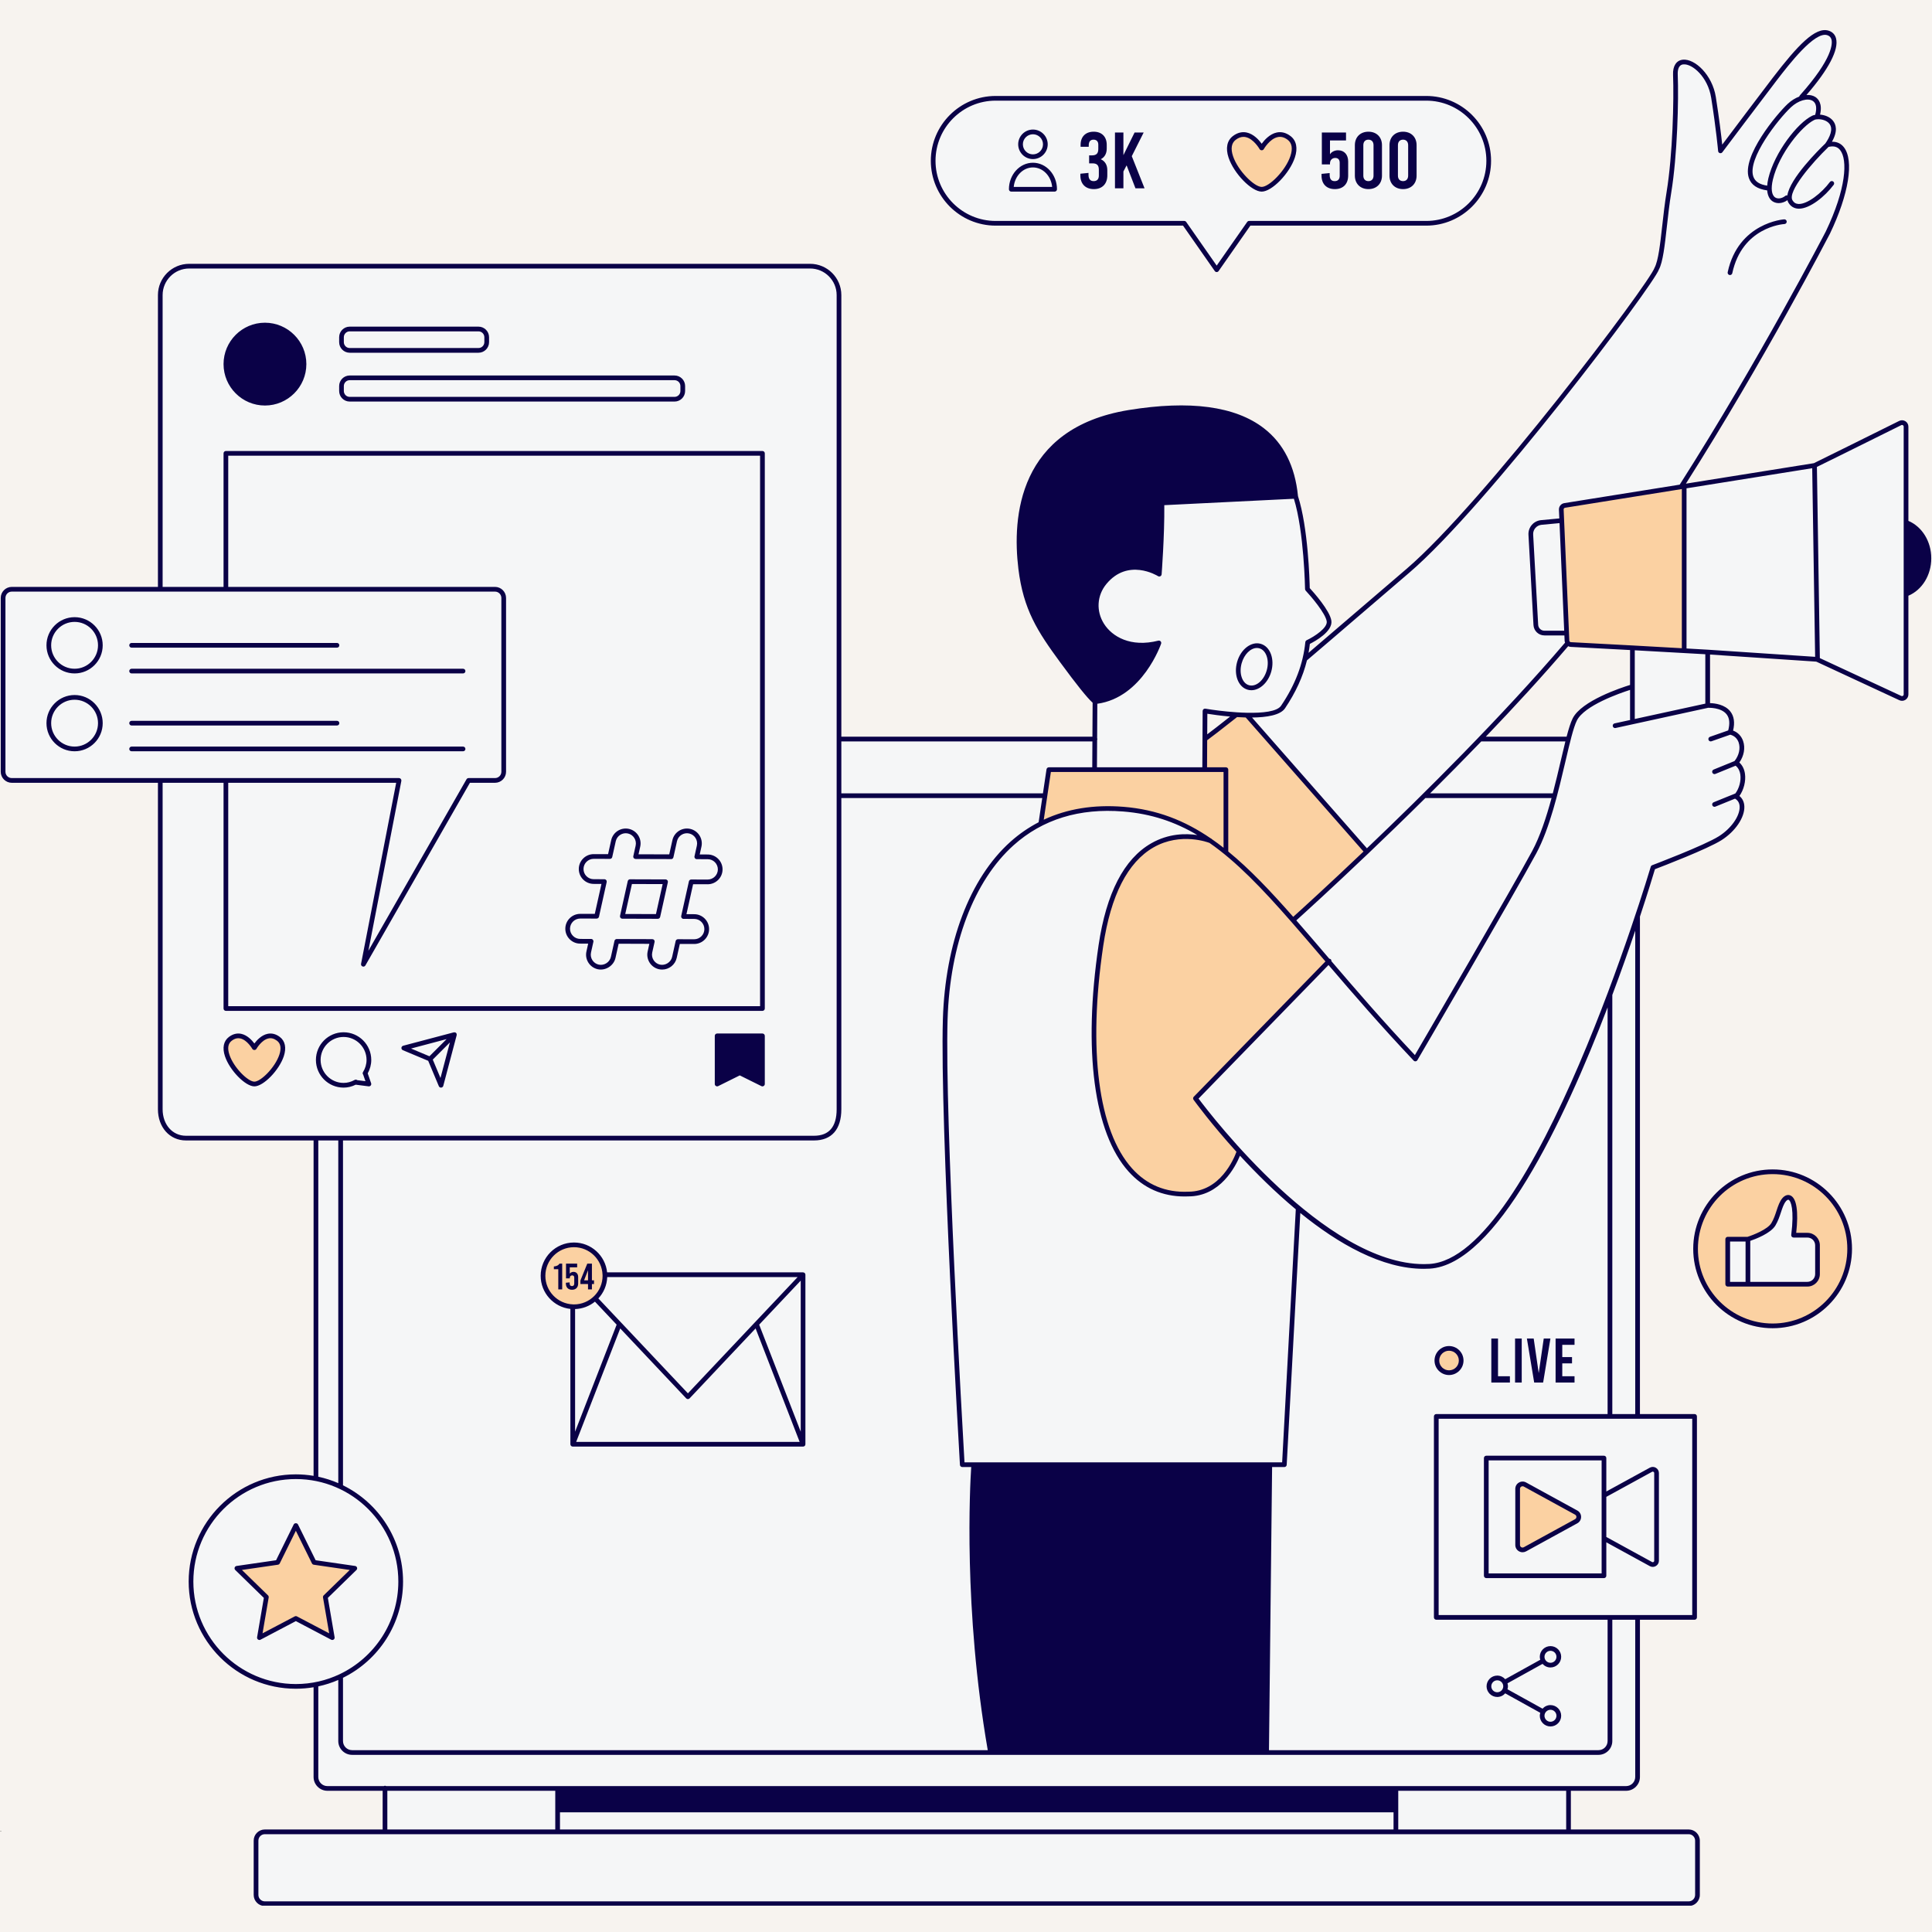 <svg xmlns="http://www.w3.org/2000/svg" xmlns:xlink="http://www.w3.org/1999/xlink" width="440" viewBox="0 0 330 330" height="440" preserveAspectRatio="xMidYMid meet"><defs><g></g><clipPath id="e4abd0aca7"><path d="M 0 5 L 330 5 L 330 325.5 L 0 325.5 Z M 0 5 " clip-rule="nonzero"></path></clipPath><clipPath id="95c7eb4658"><path d="M 0 5 L 330 5 L 330 325.5 L 0 325.5 Z M 0 5 " clip-rule="nonzero"></path></clipPath></defs><rect x="-33" width="396" fill="#ffffff" y="-33" height="396" fill-opacity="1"></rect><rect x="-33" width="396" fill="#f7f3ef" y="-33" height="396" fill-opacity="1"></rect><g clip-path="url(#e4abd0aca7)"><path fill="#f5f6f7" d="M 325.305 89.223 L 325.566 72.871 C 325.566 72.871 325.527 71.863 323.531 72.816 C 321.531 73.766 309.934 79.703 309.934 79.703 L 287.148 83.148 L 290.949 77.09 L 297.508 66.184 C 297.508 66.184 305.121 53.312 308.031 47.379 C 310.945 41.449 313.719 37.652 315.105 31.512 C 316.324 26.48 315.367 23.871 312.379 24.676 C 312.891 23.344 314.281 19.934 310.367 19.961 C 311.168 18.715 310.773 16 307.699 17.055 C 307.91 16.359 308.195 16.035 308.195 16.035 C 308.195 16.035 311.445 12.074 312.82 9.234 C 314.199 6.391 312.719 5.406 311.465 5.547 C 310.207 5.688 307.602 7.664 303.727 12.746 C 299.855 17.828 293.844 25.492 293.844 25.492 L 293.105 19.473 C 293.105 19.473 293.105 16.102 291.965 14.305 C 290.828 12.508 289.84 10.211 287.148 10.824 C 285.367 11.23 286.406 14.289 286.18 18.992 C 286.07 21.285 285.32 30.234 284.668 35.738 C 284.012 41.242 283.328 45.012 283.328 45.012 C 283.328 45.012 282.016 47.676 279.625 50.965 C 277.234 54.254 267.195 67.855 256.055 81.016 C 244.914 94.172 239.457 98.391 223.004 112.023 C 223.242 110.68 223.359 109.719 223.359 109.719 C 223.359 109.719 226.746 108.312 227.016 106.316 C 227.285 104.32 223.316 100.613 223.316 100.613 C 223.316 100.613 222.961 91.121 221.293 84.777 C 198.949 85.879 198.465 85.902 198.465 85.902 L 198.012 98.066 C 198.012 98.066 195.062 95.398 190.465 97.891 C 185.867 100.383 187.117 105.91 189.266 108.027 C 191.414 110.141 195.113 110.605 197.949 109.816 C 196.348 114.188 194.238 117.988 187.031 119.859 C 187.012 123.328 186.988 125.328 186.977 126.234 L 143.305 126.234 L 143.305 50.398 C 143.305 47.672 141.098 45.461 138.371 45.461 L 32.312 45.461 C 29.586 45.461 27.375 47.672 27.375 50.398 L 27.375 100.648 L 2.004 100.648 C 1.188 100.648 0.527 101.309 0.527 102.125 L 0.527 131.828 C 0.527 132.645 1.188 133.305 2.004 133.305 L 27.375 133.305 L 27.375 189.461 C 27.375 192.188 29.586 194.398 32.312 194.398 L 53.965 194.398 L 53.965 252.395 C 44.637 251.23 33.031 256.406 32.59 270.598 C 32.281 280.422 42.938 290.852 53.965 287.656 L 53.965 303.523 C 53.965 304.602 54.84 305.48 55.922 305.48 L 65.762 305.48 L 65.762 312.891 L 45.691 312.891 C 44.609 312.891 43.734 313.766 43.734 314.848 L 43.734 323.207 C 43.734 324.289 44.609 325.164 45.691 325.164 L 287.984 325.164 C 289.066 325.164 289.941 324.289 289.941 323.207 L 289.941 314.848 C 289.941 313.766 289.066 312.891 287.984 312.891 L 267.918 312.891 L 267.918 305.48 L 277.754 305.48 C 278.836 305.48 279.711 304.602 279.711 303.523 L 279.711 276.266 L 289.445 276.266 L 289.445 241.934 L 279.711 241.934 L 279.711 155.602 C 280.539 153.57 281.734 150.477 282.348 148.16 C 287.238 146.227 294.402 144.094 296.379 140.812 C 298.359 137.531 296.52 136.043 296.52 136.043 C 296.52 136.043 299.395 133.824 296.52 130.328 C 298.082 128.66 297.695 126.023 295.867 125.07 C 296.086 124.113 296.465 120.871 291.73 120.496 C 291.684 117.461 291.684 111.582 291.684 111.582 L 310.449 112.668 L 321.727 117.906 L 325.023 119.289 C 325.023 119.289 325.566 119.621 325.566 117.625 C 325.566 115.629 325.785 101.41 325.785 101.41 C 325.785 101.41 329.461 100.262 329.461 95 C 329.461 89.738 325.305 89.223 325.305 89.223 Z M 267.719 109.926 C 270.547 110.211 278.828 110.652 278.828 110.652 L 278.828 117.293 C 278.828 117.293 272.398 118.871 269.551 122.062 C 268.504 123.238 268.113 124.77 268.035 126.234 L 252.777 126.234 C 255.387 123.547 266.336 112.238 267.719 109.926 Z M 205.566 125.66 L 206.301 121.52 L 210.777 122.035 L 206.078 126.023 L 206.18 126.234 L 205.676 126.234 Z M 238.43 309.266 L 95.246 309.266 L 95.246 305.48 L 238.43 305.48 Z M 120.883 146.355 L 119.016 146.348 L 119.422 144.527 C 119.68 143.371 118.953 142.23 117.797 141.973 C 116.645 141.715 115.5 142.441 115.242 143.598 L 114.633 146.336 L 108.566 146.316 L 108.965 144.527 C 109.223 143.371 108.496 142.23 107.34 141.973 C 106.188 141.715 105.043 142.441 104.785 143.598 L 104.184 146.301 L 101.414 146.293 C 101.41 146.293 101.41 146.293 101.406 146.293 C 100.227 146.293 99.27 147.246 99.266 148.426 C 99.262 149.609 100.219 150.57 101.398 150.574 L 103.234 150.582 L 101.914 156.504 L 99.109 156.492 C 99.109 156.492 99.105 156.492 99.105 156.492 C 97.926 156.492 96.969 157.449 96.965 158.629 C 96.961 159.809 97.914 160.77 99.098 160.773 L 100.965 160.781 L 100.559 162.602 C 100.301 163.758 101.031 164.902 102.184 165.156 C 102.34 165.191 102.496 165.211 102.652 165.211 C 103.633 165.211 104.516 164.531 104.738 163.531 L 105.348 160.793 L 111.414 160.812 L 111.016 162.602 C 110.758 163.758 111.484 164.902 112.641 165.156 C 112.797 165.191 112.953 165.211 113.105 165.211 C 114.09 165.211 114.973 164.531 115.195 163.531 L 115.797 160.828 L 118.566 160.836 C 118.57 160.836 118.57 160.836 118.574 160.836 C 119.754 160.836 120.711 159.883 120.715 158.703 C 120.719 157.52 119.762 156.559 118.582 156.555 L 116.75 156.547 L 118.066 150.629 L 120.871 150.637 C 120.871 150.637 120.875 150.637 120.875 150.637 C 122.055 150.637 123.012 149.684 123.016 148.504 C 123.02 147.32 122.066 146.359 120.883 146.355 Z M 112.363 156.535 L 106.297 156.516 L 107.617 150.594 L 113.684 150.613 Z M 170.066 38.141 L 202.281 38.141 L 207.82 46.066 L 213.359 38.141 L 243.609 38.141 C 249.504 38.141 254.285 33.359 254.285 27.465 C 254.285 21.57 249.504 16.793 243.609 16.793 L 170.066 16.793 C 164.172 16.793 159.391 21.57 159.391 27.465 C 159.391 33.359 164.172 38.141 170.066 38.141 Z M 302.344 224.289 C 307.996 224.289 312.578 219.703 312.578 214.051 C 312.578 208.398 307.996 203.816 302.344 203.816 C 296.691 203.816 292.109 208.398 292.109 214.051 C 292.109 219.703 296.691 224.289 302.344 224.289 Z M 302.344 224.289 " fill-opacity="1" fill-rule="nonzero"></path></g><path fill="#fbd1a2" d="M 302.773 200.148 C 295.508 200.148 289.613 206.039 289.613 213.309 C 289.613 220.574 295.508 226.469 302.773 226.469 C 310.043 226.469 315.934 220.574 315.934 213.309 C 315.934 206.039 310.043 200.148 302.773 200.148 Z M 310.441 217.625 C 310.441 218.578 309.672 219.352 308.719 219.352 L 295.105 219.352 L 295.105 211.66 L 298.559 211.66 C 298.559 211.66 302.008 210.598 302.902 209.129 C 303.797 207.656 303.945 205.859 304.758 204.91 C 305.715 203.793 307.121 204.848 306.352 210.98 L 308.719 210.98 C 309.672 210.98 310.441 211.754 310.441 212.707 Z M 98.035 212.496 C 95.117 212.496 92.75 214.859 92.75 217.781 C 92.75 220.699 95.117 223.066 98.035 223.066 C 100.953 223.066 103.32 220.699 103.32 217.781 C 103.32 214.859 100.953 212.496 98.035 212.496 Z M 247.504 230.418 C 246.414 230.418 245.531 231.301 245.531 232.391 C 245.531 233.48 246.414 234.363 247.504 234.363 C 248.594 234.363 249.477 233.48 249.477 232.391 C 249.477 231.301 248.594 230.418 247.504 230.418 Z M 53.855 266.777 L 50.656 260.293 L 47.457 266.777 L 40.301 267.816 L 45.48 272.863 L 44.258 279.988 L 50.656 276.625 L 57.059 279.988 L 55.836 272.863 L 61.012 267.816 Z M 266.68 87.039 C 266.68 87.039 267.594 108.133 267.652 109.434 C 267.707 110.734 268.301 110.09 268.301 110.09 L 287.645 111.371 L 287.672 83.406 L 267.27 86.332 Z M 269.223 258.359 L 260.473 253.566 C 259.91 253.258 259.227 253.668 259.227 254.309 L 259.227 263.891 C 259.227 264.531 259.91 264.938 260.473 264.633 L 264.328 262.52 L 269.223 259.84 C 269.809 259.52 269.809 258.68 269.223 258.359 Z M 227.023 164.148 C 227.023 164.148 219.098 154.578 212.754 148.578 C 206.414 142.578 204.867 142.648 201.137 142.98 C 197.41 143.312 190.602 145.219 187.969 162.043 C 185.332 178.867 188.344 189.781 190.125 195.254 C 191.871 200.617 203.746 210.891 211.668 196.945 C 208.895 193.477 204.414 187.473 204.414 187.473 Z M 213.148 122.359 L 211.188 122.062 L 205.797 126.234 L 205.766 131.461 L 209.395 131.461 L 209.395 145.602 L 220.855 157.176 L 233.457 145.48 Z M 178.973 131.461 L 177.77 140.707 C 177.77 140.707 181.105 137.699 189.512 138.105 C 197.918 138.508 205.746 142.551 209.395 145.602 C 209.395 141.754 209.395 131.461 209.395 131.461 Z M 47.547 177.434 C 45.258 175.719 43.449 178.961 43.449 178.961 C 43.449 178.961 41.637 175.719 39.348 177.434 C 36.746 179.387 41.445 185.156 43.449 185.156 C 45.449 185.156 50.148 179.387 47.547 177.434 Z M 220.168 23.547 C 217.566 21.598 215.508 25.281 215.508 25.281 C 215.508 25.281 213.449 21.598 210.848 23.547 C 207.887 25.766 213.23 32.328 215.508 32.328 C 217.785 32.328 223.129 25.766 220.168 23.547 Z M 220.168 23.547 " fill-opacity="1" fill-rule="nonzero"></path><g clip-path="url(#95c7eb4658)"><path fill="#0a0147" d="M 329.875 95.363 C 329.875 92.484 328.312 89.965 325.969 88.969 L 325.969 72.871 C 325.969 72.492 325.773 72.145 325.453 71.945 C 325.129 71.746 324.734 71.727 324.395 71.898 C 319.594 74.281 310.531 78.781 309.82 79.117 L 287.965 82.613 C 301.344 61.555 312.461 40.117 312.574 39.898 C 312.574 39.898 312.574 39.895 312.574 39.891 C 312.578 39.891 312.578 39.891 312.578 39.887 C 315.789 33.191 316.719 27.406 314.945 25.145 C 314.441 24.5 313.738 24.188 312.91 24.211 C 313.961 22.359 313.598 21.227 313.055 20.582 C 312.516 19.941 311.656 19.641 310.879 19.578 C 311.316 17.715 310.582 16.887 310.062 16.559 C 309.645 16.293 309.121 16.191 308.559 16.223 C 312.34 11.875 314.129 8.449 313.602 6.531 C 313.426 5.887 312.988 5.441 312.336 5.238 C 310.078 4.531 307.031 7.781 302.832 13.246 C 300.707 16.016 295.879 22.426 294.168 24.707 C 294.012 23.246 293.668 20.324 293.074 16.559 C 292.473 12.789 289.504 10.004 287.449 10.195 C 286.34 10.305 285.711 11.262 285.77 12.754 C 285.938 17.086 285.707 26.441 284.672 32.762 C 284.352 34.703 284.133 36.68 283.918 38.594 C 283.578 41.645 283.254 44.523 282.617 45.719 C 281.766 48.328 253.395 85.953 240.176 97.23 C 236.816 100.098 233.797 102.691 231.031 105.066 C 228.301 107.41 225.828 109.531 223.508 111.508 C 223.602 111.004 223.68 110.492 223.734 109.98 C 224.633 109.527 227.684 107.848 227.406 106.012 C 227.145 104.281 224.371 101.168 223.715 100.453 C 223.688 99.117 223.438 90.109 221.707 84.742 C 221.211 79.648 219.246 75.742 215.871 73.141 C 210.996 69.379 203.23 68.336 192.785 70.039 C 173.883 73.125 172.871 88.359 173.949 97.168 C 174.805 104.145 177.211 107.844 181.07 113.102 C 183.898 116.957 185.668 119.16 186.629 120.031 L 186.594 125.832 L 143.707 125.832 L 143.707 50.398 C 143.707 47.457 141.312 45.062 138.371 45.062 L 32.312 45.062 C 29.367 45.062 26.977 47.457 26.977 50.398 L 26.977 100.246 L 2.012 100.246 C 0.973 100.246 0.125 101.094 0.125 102.137 L 0.125 131.82 C 0.125 132.859 0.973 133.707 2.012 133.707 L 26.977 133.707 L 26.977 189.461 C 26.977 192.555 28.988 194.797 31.758 194.797 L 53.562 194.797 L 53.562 252.086 C 52.578 251.922 51.566 251.832 50.535 251.832 C 40.438 251.832 32.227 260.047 32.227 270.141 C 32.227 280.234 40.438 288.449 50.535 288.449 C 51.566 288.449 52.578 288.359 53.562 288.195 L 53.562 303.523 C 53.562 304.82 54.621 305.879 55.922 305.879 L 65.359 305.879 L 65.359 312.488 L 45.238 312.488 C 44.188 312.488 43.332 313.344 43.332 314.395 L 43.332 323.664 C 43.332 324.715 44.188 325.566 45.238 325.566 L 288.438 325.566 C 289.488 325.566 290.344 324.715 290.344 323.664 L 290.344 314.395 C 290.344 313.344 289.488 312.488 288.438 312.488 L 268.316 312.488 L 268.316 305.879 L 277.754 305.879 C 279.055 305.879 280.113 304.82 280.113 303.523 L 280.113 276.664 L 289.449 276.664 C 289.668 276.664 289.848 276.484 289.848 276.266 L 289.848 241.934 C 289.848 241.711 289.668 241.531 289.449 241.531 L 280.113 241.531 L 280.113 156.562 C 281.512 152.332 282.41 149.359 282.676 148.465 C 284.008 147.957 291.656 145.02 294.043 143.508 C 296.395 142.016 298 139.656 297.949 137.773 C 297.926 137.016 297.637 136.395 297.105 135.957 C 297.852 134.91 298.234 133.414 298.051 132.152 C 297.934 131.348 297.602 130.699 297.09 130.246 C 297.887 129.117 298.137 127.742 297.734 126.57 C 297.445 125.719 296.832 125.086 296.023 124.793 C 296.352 123.43 296.191 122.328 295.547 121.512 C 294.598 120.316 292.891 120.121 292.086 120.098 L 292.086 111.801 L 310.176 113.008 C 310.211 113.008 310.246 113.016 310.277 113.031 L 324.422 119.602 C 324.758 119.762 325.152 119.734 325.465 119.535 C 325.781 119.332 325.969 118.988 325.969 118.617 L 325.969 101.754 C 328.312 100.758 329.875 98.238 329.875 95.363 Z M 291.281 120.184 L 279.23 122.809 L 279.23 111.074 L 291.281 111.75 Z M 203.871 187.852 C 204.18 188.277 206.949 192.055 211.195 196.738 C 210.754 197.949 208.402 203.551 202.969 203.551 C 199.094 203.719 195.871 202.367 193.359 199.57 C 187.605 193.164 185.812 179.309 188.441 161.559 C 189.723 152.938 192.609 147.277 197.031 144.742 C 201.699 142.066 206.492 143.938 206.539 143.961 C 206.551 143.965 206.566 143.961 206.578 143.965 C 211.188 147.168 215.543 151.715 220.555 157.438 C 220.555 157.441 220.555 157.441 220.559 157.441 C 220.559 157.445 220.559 157.445 220.562 157.445 C 222.223 159.344 223.953 161.367 225.789 163.516 C 225.988 163.746 226.195 163.988 226.395 164.223 L 203.906 187.332 C 203.77 187.473 203.754 187.691 203.871 187.852 Z M 245.328 241.531 C 245.105 241.531 244.926 241.711 244.926 241.934 L 244.926 276.266 C 244.926 276.484 245.105 276.664 245.328 276.664 L 274.59 276.664 L 274.59 297.383 C 274.59 298.242 273.895 298.941 273.035 298.941 L 216.75 298.941 L 217.285 250.582 L 219.379 250.582 C 219.59 250.582 219.77 250.418 219.777 250.203 L 222.102 207.188 C 228.586 212.449 236.047 216.727 243.184 216.723 C 243.52 216.723 243.859 216.715 244.195 216.695 C 255.512 216.039 267.109 191.57 274.59 172.062 L 274.59 241.531 Z M 58.586 286.578 C 64.652 283.594 68.844 277.348 68.844 270.141 C 68.844 262.934 64.652 256.688 58.586 253.703 L 58.586 194.797 L 139.039 194.797 C 142.051 194.797 143.707 192.902 143.707 189.461 L 143.707 136.316 L 178.023 136.316 L 177.406 140.445 C 175.691 141.34 174.082 142.445 172.598 143.773 C 165.656 149.992 161.445 161.051 161.051 174.121 C 160.52 191.547 163.93 249.621 163.965 250.207 C 163.977 250.418 164.152 250.582 164.363 250.582 L 165.891 250.582 C 165.68 253.781 164.539 274.766 168.715 298.941 L 60.141 298.941 C 59.281 298.941 58.586 298.242 58.586 297.383 Z M 186.965 131.863 L 208.992 131.863 L 208.992 144.805 C 208.328 144.285 207.664 143.793 206.988 143.328 C 206.949 143.281 206.902 143.238 206.84 143.215 C 206.836 143.215 206.824 143.207 206.816 143.207 C 202.352 140.148 197.609 138.27 191.902 137.809 C 186.82 137.402 182.262 138.148 178.281 140.012 L 179.496 131.863 Z M 206.195 126.438 C 207.371 125.57 208.641 124.574 209.871 123.605 C 210.363 123.215 210.84 122.84 211.301 122.484 C 211.789 122.516 212.285 122.539 212.781 122.551 L 232.898 145.449 C 226.652 151.391 222.059 155.555 220.891 156.605 C 217.012 152.195 213.449 148.43 209.797 145.445 L 209.797 131.461 C 209.797 131.238 209.617 131.062 209.395 131.062 L 206.172 131.062 Z M 206.203 125.43 L 206.223 121.914 C 206.988 122.035 208.438 122.246 210.113 122.395 C 209.867 122.59 209.629 122.773 209.375 122.973 C 208.316 123.809 207.23 124.66 206.203 125.43 Z M 219 249.781 L 164.742 249.781 C 164.449 244.719 161.348 190.797 161.852 174.145 C 162.242 161.293 166.355 150.441 173.133 144.371 C 178.074 139.949 184.367 138.008 191.84 138.609 C 196.641 138.996 200.703 140.367 204.508 142.633 C 202.551 142.34 199.605 142.344 196.645 144.039 C 191.992 146.699 188.965 152.555 187.648 161.441 C 184.984 179.43 186.848 193.523 192.766 200.105 C 195.305 202.934 198.535 204.367 202.355 204.367 C 202.562 204.367 202.773 204.363 202.984 204.352 C 208.441 204.352 211.035 199.25 211.797 197.402 C 214.504 200.34 217.754 203.582 221.332 206.559 Z M 227.305 163.859 C 227.234 163.793 227.141 163.758 227.051 163.754 C 226.836 163.5 226.613 163.242 226.402 162.996 C 224.668 160.965 223.016 159.035 221.418 157.211 C 222.59 156.156 227.305 151.887 233.695 145.797 C 233.707 145.789 233.715 145.789 233.723 145.781 C 233.734 145.773 233.738 145.758 233.75 145.746 C 236.695 142.941 239.992 139.754 243.461 136.316 L 265.016 136.316 C 264.121 139.609 263.051 142.867 261.699 145.379 C 258.27 151.738 243.836 176.508 241.676 180.215 C 236.18 174.387 231.547 169.008 227.418 164.184 C 227.43 164.066 227.395 163.949 227.305 163.859 Z M 265.23 135.512 L 244.27 135.512 C 247.113 132.684 250.059 129.703 253.016 126.637 L 267.379 126.637 C 267.137 127.609 266.883 128.695 266.605 129.879 C 266.191 131.652 265.738 133.578 265.23 135.512 Z M 267.586 125.832 L 253.785 125.832 C 258.629 120.777 263.465 115.52 267.859 110.375 C 267.988 110.441 268.129 110.484 268.277 110.492 L 278.426 111.031 L 278.426 116.996 C 276.949 117.449 270.137 119.688 268.625 122.707 C 268.281 123.398 267.941 124.48 267.586 125.832 Z M 267.176 107.73 L 263.801 107.73 C 263.23 107.73 262.762 107.285 262.73 106.719 L 261.875 91.305 C 261.824 90.453 262.457 89.723 263.305 89.641 L 266.379 89.352 Z M 278.852 110.25 C 278.848 110.25 278.848 110.25 278.848 110.25 L 268.32 109.688 C 268.172 109.68 268.059 109.562 268.051 109.418 L 267.082 87.023 C 267.074 86.875 267.18 86.75 267.332 86.727 L 287.27 83.535 L 287.27 110.723 Z M 311.777 24.512 C 310.652 25.59 305.715 30.48 305.293 33.383 C 305.172 33.352 305.043 33.379 304.938 33.461 C 304.387 33.906 303.68 34.02 303.23 33.734 C 302.602 33.336 302.453 32.219 302.824 30.664 C 303.883 26.23 307.785 21.504 309.902 20.484 C 310.059 20.406 310.305 20.363 310.586 20.363 C 311.203 20.363 311.996 20.57 312.441 21.098 C 313.23 22.035 312.488 23.5 311.777 24.512 Z M 309.633 17.238 C 310.23 17.617 310.371 18.457 310.047 19.617 C 309.863 19.648 309.688 19.695 309.551 19.762 C 307.016 20.984 303.102 26.039 302.043 30.477 C 301.93 30.945 301.879 31.344 301.852 31.711 C 300.555 31.52 299.773 31.012 299.48 30.16 C 298.43 27.098 303.723 20.367 305.91 18.32 C 307.164 17.152 308.766 16.688 309.633 17.238 Z M 231.555 105.676 C 234.32 103.301 237.34 100.707 240.695 97.84 C 253.977 86.508 282.52 48.602 283.352 46.035 C 284.035 44.77 284.352 41.949 284.715 38.684 C 284.926 36.777 285.148 34.812 285.461 32.895 C 286.508 26.516 286.742 17.086 286.57 12.723 C 286.543 11.98 286.684 11.078 287.527 10.996 C 289.066 10.848 291.723 13.168 292.281 16.688 C 293.141 22.105 293.465 25.766 293.469 25.801 C 293.484 25.969 293.598 26.109 293.758 26.152 C 293.918 26.199 294.09 26.141 294.191 26.008 C 294.258 25.918 300.879 17.113 303.469 13.738 C 305.566 11.008 309.945 5.328 312.098 6.004 C 312.484 6.125 312.723 6.367 312.828 6.746 C 313 7.375 313.125 9.93 307.414 16.312 C 307.367 16.367 307.34 16.43 307.328 16.496 C 306.652 16.75 305.973 17.164 305.363 17.734 C 303.527 19.449 297.441 26.684 298.723 30.418 C 299.125 31.594 300.18 32.297 301.848 32.52 C 301.938 33.641 302.43 34.176 302.801 34.41 C 303.512 34.859 304.5 34.766 305.309 34.188 C 305.34 34.332 305.395 34.469 305.465 34.594 C 305.836 35.234 306.41 35.598 307.129 35.641 C 307.176 35.641 307.223 35.645 307.273 35.645 C 309.152 35.645 311.707 33.57 313.207 31.566 C 313.34 31.391 313.301 31.137 313.125 31.004 C 312.945 30.875 312.695 30.91 312.562 31.086 C 311.164 32.961 308.703 34.926 307.176 34.84 C 306.727 34.812 306.395 34.602 306.16 34.195 C 305.309 32.715 309.457 27.863 312.348 25.07 C 312.383 25.07 312.422 25.074 312.461 25.066 C 313.273 24.898 313.879 25.086 314.312 25.641 C 315.613 27.297 315.359 32.238 311.855 39.543 C 311.656 39.926 300.383 61.645 286.906 82.781 L 267.215 85.934 C 266.656 86.012 266.254 86.496 266.277 87.059 L 266.344 88.551 L 263.23 88.844 C 261.949 88.965 261 90.066 261.074 91.352 L 261.93 106.762 C 261.984 107.758 262.805 108.535 263.801 108.535 L 267.211 108.535 L 267.25 109.453 C 267.254 109.562 267.289 109.668 267.324 109.77 C 256.59 122.344 243.18 135.645 233.48 144.895 L 213.855 122.559 C 216.375 122.531 218.695 122.156 219.488 120.988 C 221.312 118.277 222.555 115.574 223.238 112.793 C 225.785 110.633 228.516 108.285 231.555 105.676 Z M 222.914 100.617 C 222.918 100.719 222.957 100.812 223.023 100.887 C 223.953 101.883 226.41 104.77 226.613 106.133 C 226.777 107.219 224.602 108.688 223.188 109.355 C 223.062 109.418 222.977 109.539 222.961 109.68 C 222.586 113.418 221.23 116.969 218.82 120.539 C 218.141 121.547 215.676 121.805 212.992 121.746 C 212.984 121.746 212.977 121.746 212.969 121.746 C 212.398 121.734 211.816 121.703 211.238 121.668 C 211.234 121.668 211.234 121.668 211.23 121.668 C 209.133 121.527 207.109 121.258 205.891 121.047 C 205.777 121.027 205.656 121.059 205.566 121.133 C 205.477 121.211 205.422 121.32 205.422 121.438 L 205.367 131.062 L 187.367 131.062 L 187.395 126.398 C 187.418 126.348 187.434 126.293 187.434 126.234 C 187.434 126.176 187.418 126.121 187.398 126.074 L 187.43 120.207 C 195.168 119.129 198.297 110.039 198.328 109.945 C 198.375 109.805 198.34 109.652 198.242 109.547 C 198.141 109.438 197.992 109.395 197.848 109.43 C 193.113 110.629 189.953 108.73 188.574 106.551 C 187.203 104.387 187.359 101.719 188.973 99.758 C 192.652 95.293 197.59 98.281 197.801 98.41 C 197.922 98.484 198.07 98.488 198.195 98.426 C 198.32 98.363 198.402 98.238 198.414 98.098 C 198.418 98.031 198.922 91.492 198.871 86.285 L 221.008 85.191 C 222.746 90.797 222.914 100.52 222.914 100.617 Z M 186.59 126.637 L 186.566 131.062 L 179.152 131.062 C 178.953 131.062 178.785 131.207 178.754 131.402 L 178.141 135.512 L 143.707 135.512 L 143.707 126.637 Z M 0.93 131.82 L 0.93 102.137 C 0.93 101.535 1.414 101.051 2.012 101.051 L 84.551 101.051 C 85.148 101.051 85.637 101.535 85.637 102.137 L 85.637 131.82 C 85.637 132.418 85.148 132.902 84.551 132.902 L 80.031 132.902 C 79.891 132.902 79.758 132.98 79.684 133.105 L 62.922 162.402 L 68.555 133.383 C 68.574 133.266 68.543 133.141 68.469 133.051 C 68.391 132.957 68.277 132.902 68.16 132.902 L 2.012 132.902 C 1.414 132.902 0.93 132.418 0.93 131.82 Z M 38.984 133.707 L 67.672 133.707 L 61.672 164.629 C 61.633 164.82 61.742 165.012 61.926 165.078 C 61.973 165.098 62.02 165.105 62.066 165.105 C 62.207 165.105 62.34 165.031 62.414 164.902 L 80.266 133.707 L 84.551 133.707 C 85.594 133.707 86.438 132.859 86.438 131.82 L 86.438 102.137 C 86.438 101.094 85.594 100.246 84.551 100.246 L 38.984 100.246 L 38.984 77.836 L 129.828 77.836 L 129.828 171.863 L 38.984 171.863 Z M 27.777 189.461 L 27.777 133.707 L 38.184 133.707 L 38.184 172.266 C 38.184 172.484 38.363 172.664 38.582 172.664 L 130.23 172.664 C 130.453 172.664 130.633 172.484 130.633 172.266 L 130.633 77.434 C 130.633 77.215 130.453 77.035 130.23 77.035 L 38.582 77.035 C 38.363 77.035 38.184 77.215 38.184 77.434 L 38.184 100.246 L 27.777 100.246 L 27.777 50.398 C 27.777 47.898 29.812 45.863 32.312 45.863 L 138.371 45.863 C 140.871 45.863 142.906 47.898 142.906 50.398 L 142.906 189.461 C 142.906 192.469 141.605 193.996 139.039 193.996 L 31.758 193.996 C 29.453 193.996 27.777 192.09 27.777 189.461 Z M 54.367 194.797 L 57.781 194.797 L 57.781 253.332 C 56.691 252.859 55.551 252.492 54.367 252.238 Z M 33.027 270.141 C 33.027 260.488 40.879 252.633 50.535 252.633 C 60.188 252.633 68.039 260.488 68.039 270.141 C 68.039 277.109 63.945 283.137 58.039 285.953 C 58.031 285.957 58.023 285.961 58.016 285.965 C 55.746 287.043 53.207 287.648 50.535 287.648 C 40.879 287.645 33.027 279.793 33.027 270.141 Z M 66.16 305.879 L 94.844 305.879 L 94.844 312.488 L 66.16 312.488 Z M 95.648 312.488 L 95.648 309.555 L 238.027 309.555 L 238.027 312.488 Z M 289.539 314.395 L 289.539 323.664 C 289.539 324.27 289.047 324.766 288.438 324.766 L 45.238 324.766 C 44.629 324.766 44.137 324.27 44.137 323.664 L 44.137 314.395 C 44.137 313.785 44.629 313.293 45.238 313.293 L 288.438 313.293 C 289.047 313.293 289.539 313.785 289.539 314.395 Z M 267.516 312.488 L 238.832 312.488 L 238.832 305.879 L 267.516 305.879 Z M 279.309 303.523 C 279.309 304.379 278.613 305.078 277.754 305.078 L 65.957 305.078 C 65.898 305.043 65.832 305.02 65.758 305.02 C 65.688 305.02 65.621 305.043 65.562 305.078 L 55.922 305.078 C 55.062 305.078 54.367 304.379 54.367 303.523 L 54.367 288.043 C 55.551 287.789 56.691 287.422 57.781 286.949 L 57.781 297.383 C 57.781 298.684 58.84 299.742 60.141 299.742 L 216.34 299.742 C 216.34 299.742 216.34 299.742 216.344 299.742 L 273.035 299.742 C 274.336 299.742 275.395 298.684 275.395 297.383 L 275.395 276.664 L 279.309 276.664 Z M 289.047 275.863 L 245.73 275.863 L 245.73 242.336 L 289.047 242.336 Z M 279.309 241.531 L 275.395 241.531 L 275.395 169.945 C 276.902 165.93 278.223 162.18 279.309 158.961 Z M 294.918 122.012 C 295.422 122.652 295.504 123.582 295.191 124.762 L 292.07 125.855 C 291.863 125.93 291.754 126.156 291.824 126.367 C 291.883 126.531 292.039 126.637 292.203 126.637 C 292.25 126.637 292.293 126.629 292.336 126.613 L 295.539 125.492 C 296.227 125.668 296.738 126.133 296.977 126.828 C 297.312 127.816 297.035 129.047 296.266 129.996 L 292.699 131.449 C 292.496 131.531 292.395 131.766 292.48 131.973 C 292.543 132.125 292.691 132.223 292.852 132.223 C 292.902 132.223 292.953 132.211 293.004 132.191 L 296.453 130.789 C 296.977 131.191 297.188 131.801 297.258 132.27 C 297.418 133.359 297.07 134.652 296.41 135.535 C 296.398 135.539 296.383 135.535 296.371 135.543 L 292.699 137.035 C 292.496 137.117 292.395 137.352 292.48 137.559 C 292.543 137.715 292.691 137.809 292.852 137.809 C 292.902 137.809 292.953 137.797 293.004 137.777 L 296.355 136.414 C 296.859 136.711 297.129 137.172 297.145 137.797 C 297.188 139.387 295.703 141.504 293.613 142.828 C 291.121 144.41 282.293 147.75 282.203 147.785 C 282.086 147.828 281.996 147.926 281.961 148.047 C 281.766 148.715 262.07 214.855 244.148 215.895 C 243.836 215.91 243.52 215.922 243.203 215.922 C 226.363 215.922 206.906 190.57 204.723 187.648 L 226.918 164.832 C 231.117 169.738 235.84 175.215 241.461 181.156 C 241.547 181.25 241.668 181.297 241.797 181.281 C 241.922 181.266 242.035 181.191 242.098 181.086 C 242.266 180.801 258.707 152.617 262.406 145.762 C 264.715 141.477 266.195 135.145 267.387 130.062 C 268.113 126.953 268.742 124.27 269.344 123.066 C 270.625 120.504 276.629 118.414 278.426 117.84 L 278.426 122.887 C 278.426 122.922 278.438 122.949 278.445 122.98 L 275.777 123.562 C 275.562 123.609 275.426 123.824 275.473 124.039 C 275.52 124.258 275.73 124.398 275.949 124.348 L 291.754 120.898 C 291.773 120.898 293.953 120.789 294.918 122.012 Z M 291.711 110.973 C 291.707 110.973 291.707 110.973 291.707 110.973 L 288.07 110.766 L 288.07 83.406 L 309.539 79.973 L 310.039 112.191 Z M 325.164 118.617 C 325.164 118.758 325.074 118.832 325.035 118.855 C 324.992 118.883 324.887 118.934 324.762 118.875 L 310.844 112.41 L 310.34 79.75 C 311.16 79.359 314.059 77.93 324.754 72.617 C 324.883 72.551 324.988 72.602 325.031 72.629 C 325.07 72.652 325.164 72.727 325.164 72.871 Z M 213.125 117.812 C 213.328 117.867 213.535 117.895 213.746 117.895 C 215.172 117.895 216.613 116.594 217.141 114.707 C 217.43 113.684 217.41 112.633 217.094 111.754 C 216.758 110.824 216.129 110.191 215.324 109.965 C 213.723 109.516 211.914 110.906 211.309 113.07 C 211.02 114.094 211.039 115.145 211.355 116.023 C 211.691 116.949 212.32 117.586 213.125 117.812 Z M 212.082 113.289 C 212.512 111.754 213.621 110.68 214.688 110.68 C 214.828 110.68 214.969 110.699 215.109 110.738 C 215.656 110.891 216.094 111.348 216.34 112.027 C 216.602 112.75 216.613 113.625 216.371 114.488 C 215.883 116.227 214.531 117.371 213.34 117.039 C 212.793 116.887 212.355 116.426 212.113 115.75 C 211.848 115.027 211.84 114.152 212.082 113.289 Z M 97.426 223.574 L 97.426 246.684 C 97.426 246.688 97.426 246.688 97.426 246.691 C 97.43 246.727 97.438 246.758 97.449 246.789 C 97.453 246.809 97.453 246.828 97.461 246.844 C 97.469 246.867 97.484 246.883 97.5 246.902 C 97.516 246.926 97.527 246.949 97.547 246.973 C 97.559 246.98 97.57 246.988 97.582 246.996 C 97.613 247.02 97.645 247.043 97.68 247.055 C 97.68 247.059 97.68 247.059 97.684 247.059 C 97.73 247.078 97.777 247.086 97.828 247.086 L 137.172 247.086 C 137.219 247.086 137.27 247.078 137.316 247.059 C 137.316 247.059 137.316 247.059 137.32 247.055 C 137.355 247.043 137.387 247.02 137.414 246.996 C 137.426 246.988 137.441 246.98 137.453 246.973 C 137.473 246.949 137.484 246.926 137.5 246.902 C 137.512 246.883 137.531 246.867 137.539 246.844 C 137.547 246.828 137.547 246.809 137.551 246.789 C 137.559 246.758 137.57 246.727 137.57 246.691 C 137.57 246.688 137.57 246.688 137.57 246.684 L 137.57 217.73 C 137.57 217.727 137.57 217.727 137.57 217.723 C 137.57 217.695 137.559 217.664 137.555 217.637 C 137.547 217.613 137.547 217.59 137.539 217.57 C 137.535 217.559 137.523 217.551 137.52 217.543 C 137.5 217.504 137.477 217.469 137.449 217.441 C 137.445 217.441 137.445 217.441 137.445 217.438 C 137.434 217.43 137.422 217.426 137.406 217.414 C 137.379 217.395 137.352 217.371 137.316 217.359 C 137.289 217.348 137.258 217.344 137.227 217.34 C 137.207 217.336 137.191 217.328 137.172 217.328 L 103.699 217.328 C 103.402 214.469 100.977 212.23 98.039 212.23 C 94.902 212.23 92.352 214.781 92.352 217.918 C 92.348 220.848 94.578 223.266 97.426 223.574 Z M 101.621 222.332 L 105.328 226.262 L 98.23 244.543 L 98.23 223.598 C 99.512 223.555 100.688 223.09 101.621 222.332 Z M 103.719 218.133 L 136.242 218.133 L 128.926 225.883 L 117.5 237.992 L 102.203 221.781 C 103.102 220.816 103.664 219.539 103.719 218.133 Z M 117.207 238.852 C 117.281 238.934 117.387 238.977 117.5 238.977 C 117.609 238.977 117.715 238.934 117.789 238.852 L 129.062 226.906 L 136.586 246.285 L 98.414 246.285 L 105.938 226.906 Z M 129.672 226.262 L 136.77 218.738 L 136.77 244.543 Z M 98.039 213.031 C 100.676 213.031 102.824 215.129 102.918 217.742 C 102.918 217.742 102.918 217.746 102.918 217.746 C 102.918 217.746 102.918 217.773 102.918 217.797 C 102.922 217.836 102.926 217.879 102.926 217.918 C 102.926 220.613 100.734 222.805 98.039 222.805 L 97.934 222.801 C 97.93 222.801 97.848 222.797 97.848 222.797 C 97.844 222.797 97.844 222.797 97.844 222.797 C 95.238 222.691 93.152 220.547 93.152 217.918 C 93.152 215.223 95.344 213.031 98.039 213.031 Z M 95.359 220.238 L 96.027 220.238 L 96.027 215.84 L 95.562 215.84 C 95.43 216.078 95.121 216.285 94.605 216.324 L 94.605 216.789 L 95.359 216.789 Z M 97.703 220.301 C 98.359 220.301 98.754 219.898 98.754 219.234 L 98.754 218.129 C 98.754 217.594 98.453 217.242 97.957 217.242 C 97.652 217.242 97.414 217.391 97.32 217.562 L 97.32 216.469 L 98.582 216.469 L 98.582 215.84 L 96.68 215.84 L 96.68 218.352 L 97.32 218.352 L 97.32 218.277 C 97.32 218.008 97.496 217.844 97.734 217.844 C 97.949 217.844 98.086 217.969 98.086 218.227 L 98.086 219.246 C 98.086 219.535 97.938 219.672 97.691 219.672 C 97.445 219.672 97.297 219.535 97.297 219.184 L 97.297 219.039 L 96.656 219.102 L 96.656 219.234 C 96.656 219.898 97.051 220.301 97.703 220.301 Z M 100.438 220.238 L 101.105 220.238 L 101.105 219.32 L 101.461 219.32 L 101.461 218.691 L 101.105 218.691 L 101.105 215.84 L 100.312 215.84 L 99.137 218.723 L 99.137 219.32 L 100.438 219.32 Z M 99.766 218.691 L 100.438 216.965 L 100.438 218.691 Z M 45.254 55.121 C 41.355 55.121 38.184 58.293 38.184 62.191 C 38.184 66.094 41.355 69.266 45.254 69.266 C 49.152 69.266 52.328 66.094 52.328 62.191 C 52.328 58.293 49.152 55.121 45.254 55.121 Z M 115.219 64.137 L 59.73 64.137 C 58.738 64.137 57.93 64.945 57.93 65.938 L 57.93 66.785 C 57.93 67.781 58.738 68.59 59.73 68.59 L 115.219 68.59 C 116.215 68.59 117.023 67.781 117.023 66.785 L 117.023 65.938 C 117.023 64.945 116.215 64.137 115.219 64.137 Z M 116.219 66.785 C 116.219 67.34 115.77 67.789 115.219 67.789 L 59.73 67.789 C 59.18 67.789 58.73 67.34 58.73 66.785 L 58.73 65.938 C 58.73 65.387 59.18 64.938 59.73 64.938 L 115.219 64.938 C 115.77 64.938 116.219 65.387 116.219 65.938 Z M 59.73 60.25 L 81.73 60.25 C 82.727 60.25 83.535 59.441 83.535 58.445 L 83.535 57.598 C 83.535 56.602 82.727 55.793 81.73 55.793 L 59.73 55.793 C 58.738 55.793 57.93 56.602 57.93 57.598 L 57.93 58.445 C 57.93 59.441 58.738 60.25 59.73 60.25 Z M 58.73 57.598 C 58.73 57.047 59.18 56.598 59.73 56.598 L 81.73 56.598 C 82.281 56.598 82.73 57.047 82.73 57.598 L 82.73 58.445 C 82.73 58.996 82.281 59.445 81.73 59.445 L 59.73 59.445 C 59.18 59.445 58.73 58.996 58.73 58.445 Z M 122.672 185.516 L 126.359 183.684 L 130.051 185.516 C 130.109 185.543 130.168 185.559 130.23 185.559 C 130.305 185.559 130.379 185.535 130.441 185.496 C 130.559 185.426 130.633 185.293 130.633 185.156 L 130.633 176.934 C 130.633 176.711 130.453 176.531 130.23 176.531 L 122.492 176.531 C 122.27 176.531 122.09 176.711 122.09 176.934 L 122.09 185.156 C 122.09 185.293 122.164 185.426 122.281 185.496 C 122.398 185.57 122.547 185.574 122.672 185.516 Z M 47.789 177.113 C 47.117 176.609 46.414 176.434 45.695 176.586 C 44.664 176.805 43.875 177.664 43.449 178.234 C 43.023 177.664 42.23 176.805 41.203 176.586 C 40.484 176.434 39.781 176.609 39.109 177.113 C 38.188 177.805 37.945 178.977 38.426 180.418 C 39.227 182.82 41.902 185.559 43.449 185.559 C 44.996 185.559 47.672 182.82 48.473 180.418 C 48.949 178.977 48.707 177.805 47.789 177.113 Z M 47.711 180.164 C 46.984 182.336 44.551 184.754 43.449 184.754 C 42.344 184.754 39.91 182.336 39.188 180.164 C 38.812 179.047 38.949 178.234 39.59 177.758 C 39.965 177.473 40.336 177.336 40.711 177.336 C 40.816 177.336 40.926 177.348 41.031 177.371 C 42.223 177.621 43.09 179.141 43.098 179.156 C 43.242 179.41 43.656 179.41 43.797 179.156 C 43.809 179.141 44.676 177.621 45.863 177.371 C 46.348 177.266 46.82 177.395 47.305 177.758 C 47.945 178.234 48.082 179.047 47.711 180.164 Z M 58.684 185.773 C 59.398 185.773 60.094 185.605 60.758 185.273 L 62.961 185.555 C 63.102 185.57 63.234 185.516 63.324 185.41 C 63.41 185.301 63.438 185.156 63.391 185.023 L 62.809 183.34 C 63.203 182.629 63.414 181.844 63.414 181.047 C 63.414 178.438 61.293 176.32 58.684 176.32 C 56.078 176.32 53.961 178.438 53.961 181.047 C 53.961 183.652 56.078 185.773 58.684 185.773 Z M 58.684 177.121 C 60.848 177.121 62.609 178.883 62.609 181.043 C 62.609 181.77 62.398 182.488 62.004 183.121 C 61.914 183.262 61.934 183.434 62.035 183.559 L 62.422 184.676 L 61.023 184.5 C 60.898 184.398 60.723 184.379 60.578 184.461 C 59.969 184.797 59.336 184.969 58.684 184.969 C 56.523 184.969 54.762 183.207 54.762 181.043 C 54.762 178.883 56.523 177.121 58.684 177.121 Z M 68.812 179.379 L 73.141 181.195 L 74.957 185.527 C 75.02 185.676 75.164 185.773 75.328 185.773 C 75.336 185.773 75.344 185.773 75.355 185.77 C 75.523 185.758 75.672 185.641 75.715 185.473 L 78.004 176.82 C 78.008 176.812 78.004 176.801 78.004 176.789 C 78.012 176.742 78.012 176.695 78.004 176.648 C 78 176.633 78 176.617 77.996 176.598 C 77.977 176.539 77.949 176.48 77.902 176.434 C 77.852 176.387 77.797 176.359 77.734 176.34 C 77.723 176.336 77.707 176.336 77.695 176.332 C 77.645 176.324 77.594 176.324 77.543 176.332 C 77.535 176.332 77.523 176.328 77.516 176.332 L 68.863 178.621 C 68.695 178.668 68.578 178.812 68.566 178.984 C 68.555 179.152 68.652 179.312 68.812 179.379 Z M 75.238 184.129 L 73.922 180.984 L 76.848 178.055 Z M 76.281 177.488 L 73.352 180.418 L 70.207 179.098 Z M 12.742 105.418 C 10.094 105.418 7.938 107.574 7.938 110.223 C 7.938 112.871 10.094 115.027 12.742 115.027 C 15.391 115.027 17.543 112.871 17.543 110.223 C 17.543 107.574 15.391 105.418 12.742 105.418 Z M 12.742 114.227 C 10.535 114.227 8.738 112.43 8.738 110.223 C 8.738 108.016 10.535 106.223 12.742 106.223 C 14.945 106.223 16.742 108.016 16.742 110.223 C 16.742 112.43 14.945 114.227 12.742 114.227 Z M 22.48 115.027 L 79.094 115.027 C 79.316 115.027 79.496 114.848 79.496 114.625 C 79.496 114.406 79.316 114.227 79.094 114.227 L 22.48 114.227 C 22.258 114.227 22.078 114.406 22.078 114.625 C 22.078 114.848 22.258 115.027 22.48 115.027 Z M 22.48 110.625 L 57.559 110.625 C 57.781 110.625 57.961 110.445 57.961 110.223 C 57.961 110 57.781 109.82 57.559 109.82 L 22.48 109.82 C 22.258 109.82 22.078 110 22.078 110.223 C 22.078 110.445 22.258 110.625 22.48 110.625 Z M 12.742 118.715 C 10.094 118.715 7.938 120.871 7.938 123.52 C 7.938 126.172 10.094 128.324 12.742 128.324 C 15.391 128.324 17.543 126.172 17.543 123.52 C 17.543 120.871 15.391 118.715 12.742 118.715 Z M 12.742 127.523 C 10.535 127.523 8.738 125.727 8.738 123.52 C 8.738 121.312 10.535 119.52 12.742 119.52 C 14.945 119.52 16.742 121.312 16.742 123.52 C 16.742 125.727 14.945 127.523 12.742 127.523 Z M 79.496 127.926 C 79.496 127.703 79.316 127.523 79.094 127.523 L 22.48 127.523 C 22.258 127.523 22.078 127.703 22.078 127.926 C 22.078 128.145 22.258 128.324 22.48 128.324 L 79.094 128.324 C 79.316 128.324 79.496 128.145 79.496 127.926 Z M 22.48 123.922 L 57.559 123.922 C 57.781 123.922 57.961 123.742 57.961 123.52 C 57.961 123.301 57.781 123.121 57.559 123.121 L 22.48 123.121 C 22.258 123.121 22.078 123.301 22.078 123.52 C 22.078 123.742 22.258 123.922 22.48 123.922 Z M 247.504 229.914 C 246.141 229.914 245.027 231.023 245.027 232.391 C 245.027 233.754 246.141 234.867 247.504 234.867 C 248.871 234.867 249.98 233.754 249.98 232.391 C 249.98 231.023 248.871 229.914 247.504 229.914 Z M 247.504 234.062 C 246.582 234.062 245.832 233.312 245.832 232.391 C 245.832 231.465 246.582 230.715 247.504 230.715 C 248.426 230.715 249.18 231.465 249.18 232.391 C 249.18 233.312 248.426 234.062 247.504 234.062 Z M 255.871 228.629 L 254.73 228.629 L 254.73 236.148 L 257.902 236.148 L 257.902 235.074 L 255.871 235.074 Z M 258.785 236.148 L 259.922 236.148 L 259.922 228.629 L 258.785 228.629 Z M 262.824 234.539 L 261.965 228.629 L 260.805 228.629 L 262.051 236.148 L 263.578 236.148 L 264.824 228.629 L 263.684 228.629 Z M 268.941 229.703 L 268.941 228.629 L 265.707 228.629 L 265.707 236.148 L 268.941 236.148 L 268.941 235.074 L 266.848 235.074 L 266.848 232.871 L 268.512 232.871 L 268.512 231.797 L 266.848 231.797 L 266.848 229.703 Z M 269.418 258.008 L 260.668 253.215 C 260.277 253 259.816 253.008 259.434 253.238 C 259.051 253.461 258.824 253.863 258.824 254.309 L 258.824 263.891 C 258.824 264.336 259.051 264.734 259.434 264.961 C 259.633 265.078 259.852 265.137 260.066 265.137 C 260.273 265.137 260.477 265.086 260.668 264.984 L 269.418 260.191 C 269.82 259.969 270.062 259.562 270.062 259.102 C 270.062 258.637 269.82 258.23 269.418 258.008 Z M 269.031 259.488 L 264.133 262.168 L 260.281 264.277 C 260.082 264.391 259.906 264.309 259.844 264.273 C 259.777 264.234 259.625 264.117 259.625 263.891 L 259.625 254.309 C 259.625 254.082 259.777 253.965 259.844 253.926 C 259.883 253.902 259.965 253.863 260.07 253.863 C 260.133 253.863 260.207 253.879 260.281 253.918 L 269.031 258.711 C 269.238 258.824 269.262 259.02 269.262 259.102 C 269.262 259.18 269.238 259.375 269.031 259.488 Z M 274.371 249.047 C 274.371 248.828 274.191 248.648 273.969 248.648 L 253.867 248.648 C 253.645 248.648 253.465 248.828 253.465 249.047 L 253.465 269.152 C 253.465 269.371 253.645 269.551 253.867 269.551 L 273.969 269.551 C 274.191 269.551 274.371 269.371 274.371 269.152 L 274.371 263.438 L 281.801 267.508 C 282.129 267.688 282.516 267.684 282.84 267.488 C 283.16 267.301 283.355 266.961 283.355 266.586 L 283.355 251.613 C 283.355 251.238 283.16 250.898 282.84 250.707 C 282.516 250.516 282.129 250.512 281.801 250.691 L 274.371 254.758 Z M 273.57 268.75 L 254.27 268.75 L 254.27 249.449 L 273.57 249.449 Z M 282.184 251.395 C 282.297 251.332 282.395 251.379 282.43 251.398 C 282.469 251.422 282.551 251.484 282.551 251.613 L 282.551 266.586 C 282.551 266.715 282.469 266.777 282.43 266.801 C 282.395 266.82 282.297 266.867 282.184 266.805 L 274.371 262.523 L 274.371 255.676 Z M 255.742 289.855 C 256.285 289.855 256.766 289.613 257.102 289.238 L 263.09 292.559 C 263.043 292.723 263.008 292.891 263.008 293.066 C 263.008 294.074 263.828 294.891 264.832 294.891 C 265.84 294.891 266.66 294.074 266.66 293.066 C 266.66 292.059 265.84 291.242 264.832 291.242 C 264.293 291.242 263.812 291.48 263.477 291.855 L 257.488 288.539 C 257.535 288.375 257.57 288.207 257.57 288.031 C 257.57 287.852 257.535 287.684 257.488 287.523 L 263.477 284.203 C 263.812 284.578 264.293 284.816 264.832 284.816 C 265.84 284.816 266.66 284 266.66 282.992 C 266.66 281.984 265.84 281.168 264.832 281.168 C 263.828 281.168 263.008 281.984 263.008 282.992 C 263.008 283.172 263.043 283.34 263.09 283.5 L 257.102 286.82 C 256.766 286.445 256.285 286.203 255.742 286.203 C 254.738 286.203 253.918 287.023 253.918 288.031 C 253.918 289.035 254.738 289.855 255.742 289.855 Z M 264.832 292.043 C 265.398 292.043 265.855 292.504 265.855 293.066 C 265.855 293.629 265.398 294.09 264.832 294.09 C 264.27 294.09 263.809 293.629 263.809 293.066 C 263.809 292.504 264.27 292.043 264.832 292.043 Z M 264.832 281.969 C 265.398 281.969 265.855 282.43 265.855 282.992 C 265.855 283.559 265.398 284.016 264.832 284.016 C 264.27 284.016 263.809 283.559 263.809 282.992 C 263.809 282.43 264.27 281.969 264.832 281.969 Z M 255.742 287.008 C 256.309 287.008 256.766 287.465 256.766 288.031 C 256.766 288.594 256.309 289.051 255.742 289.051 C 255.18 289.051 254.723 288.594 254.723 288.031 C 254.723 287.465 255.18 287.008 255.742 287.008 Z M 56 272.93 L 60.883 268.168 C 60.992 268.059 61.035 267.902 60.984 267.754 C 60.938 267.609 60.812 267.504 60.664 267.48 L 53.914 266.5 L 50.895 260.383 C 50.758 260.113 50.309 260.113 50.172 260.383 L 47.156 266.5 L 40.402 267.48 C 40.254 267.504 40.129 267.609 40.082 267.754 C 40.035 267.902 40.074 268.059 40.184 268.168 L 45.066 272.93 L 43.914 279.652 C 43.887 279.801 43.949 279.953 44.074 280.043 C 44.145 280.094 44.227 280.121 44.309 280.121 C 44.375 280.121 44.438 280.105 44.496 280.074 L 50.535 276.898 L 56.57 280.074 C 56.707 280.145 56.871 280.133 56.996 280.043 C 57.117 279.953 57.18 279.801 57.152 279.652 Z M 50.719 276.09 C 50.66 276.062 50.598 276.047 50.535 276.047 C 50.469 276.047 50.406 276.062 50.348 276.09 L 44.844 278.984 L 45.895 272.855 C 45.914 272.727 45.871 272.594 45.777 272.5 L 41.324 268.16 L 47.48 267.266 C 47.609 267.246 47.723 267.164 47.781 267.047 L 50.535 261.469 L 53.285 267.047 C 53.344 267.164 53.457 267.246 53.59 267.266 L 59.742 268.16 L 55.289 272.5 C 55.195 272.594 55.152 272.727 55.172 272.855 L 56.227 278.984 Z M 176.434 27.172 C 177.824 27.172 178.957 26.039 178.957 24.648 C 178.957 23.262 177.824 22.129 176.434 22.129 C 175.043 22.129 173.914 23.262 173.914 24.648 C 173.914 26.039 175.043 27.172 176.434 27.172 Z M 176.434 22.934 C 177.383 22.934 178.152 23.703 178.152 24.648 C 178.152 25.598 177.383 26.367 176.434 26.367 C 175.488 26.367 174.715 25.598 174.715 24.648 C 174.715 23.703 175.488 22.934 176.434 22.934 Z M 172.734 32.73 L 180.137 32.73 C 180.359 32.73 180.539 32.551 180.539 32.328 C 180.539 29.828 178.699 27.797 176.434 27.797 C 174.172 27.797 172.332 29.828 172.332 32.328 C 172.332 32.551 172.512 32.73 172.734 32.73 Z M 176.434 28.598 C 178.137 28.598 179.539 30.059 179.715 31.926 L 173.152 31.926 C 173.332 30.059 174.734 28.598 176.434 28.598 Z M 186.836 32.301 C 188.277 32.301 189.137 31.402 189.137 29.957 L 189.137 29.074 C 189.137 28.176 188.754 27.535 188.02 27.195 C 188.688 26.852 189.039 26.227 189.039 25.367 L 189.039 24.742 C 189.039 23.367 188.211 22.496 186.809 22.496 C 185.406 22.496 184.574 23.367 184.574 24.742 L 184.574 25.07 L 185.965 25.07 L 185.965 24.852 C 185.965 24.156 186.262 23.855 186.781 23.855 C 187.297 23.855 187.598 24.156 187.598 24.715 L 187.598 25.449 C 187.598 26.215 187.27 26.539 186.508 26.539 L 186.031 26.539 L 186.031 27.902 L 186.605 27.902 C 187.367 27.902 187.691 28.23 187.691 28.992 L 187.691 29.984 C 187.691 30.613 187.367 30.938 186.809 30.938 C 186.25 30.938 185.922 30.613 185.922 29.848 L 185.922 29.535 L 184.535 29.672 L 184.535 29.957 C 184.535 31.402 185.391 32.301 186.836 32.301 Z M 191.887 29.289 L 192.434 28.242 L 193.945 32.164 L 195.496 32.164 L 193.316 26.676 L 195.348 22.633 L 193.797 22.633 L 191.887 26.5 L 191.887 22.633 L 190.445 22.633 L 190.445 32.164 L 191.887 32.164 Z M 215.508 32.73 C 217.25 32.73 220.266 29.633 221.168 26.922 C 221.707 25.309 221.438 23.996 220.41 23.227 C 219.66 22.664 218.879 22.465 218.074 22.633 C 216.883 22.887 215.977 23.906 215.508 24.551 C 215.039 23.906 214.133 22.887 212.941 22.633 C 212.137 22.465 211.355 22.664 210.605 23.227 C 209.582 23.996 209.312 25.309 209.848 26.922 C 210.754 29.633 213.77 32.73 215.508 32.73 Z M 211.086 23.867 C 211.523 23.539 211.957 23.379 212.391 23.379 C 212.52 23.379 212.645 23.391 212.773 23.418 C 214.148 23.707 215.148 25.461 215.156 25.477 C 215.301 25.73 215.715 25.73 215.859 25.477 C 215.867 25.461 216.867 23.707 218.242 23.418 C 218.812 23.297 219.367 23.445 219.93 23.867 C 220.68 24.43 220.84 25.371 220.406 26.668 C 219.578 29.156 216.777 31.926 215.508 31.926 C 214.238 31.926 211.438 29.156 210.609 26.668 C 210.18 25.371 210.34 24.43 211.086 23.867 Z M 228.004 32.301 C 229.418 32.301 230.277 31.43 230.277 29.984 L 230.277 27.59 C 230.277 26.43 229.621 25.668 228.547 25.668 C 227.895 25.668 227.375 25.996 227.172 26.363 L 227.172 23.992 L 229.91 23.992 L 229.91 22.633 L 225.781 22.633 L 225.781 28.078 L 227.172 28.078 L 227.172 27.914 C 227.172 27.328 227.555 26.977 228.07 26.977 C 228.535 26.977 228.832 27.25 228.832 27.805 L 228.832 30.012 C 228.832 30.641 228.508 30.938 227.977 30.938 C 227.445 30.938 227.117 30.641 227.117 29.875 L 227.117 29.562 L 225.727 29.699 L 225.727 29.984 C 225.727 31.43 226.586 32.301 228.004 32.301 Z M 233.738 32.301 C 235.129 32.301 236.051 31.375 236.051 30 L 236.051 24.797 C 236.051 23.422 235.129 22.496 233.738 22.496 C 232.348 22.496 231.422 23.422 231.422 24.797 L 231.422 30 C 231.422 31.375 232.348 32.301 233.738 32.301 Z M 232.867 24.797 C 232.867 24.199 233.207 23.855 233.738 23.855 C 234.27 23.855 234.609 24.199 234.609 24.797 L 234.609 30 C 234.609 30.598 234.27 30.938 233.738 30.938 C 233.207 30.938 232.867 30.598 232.867 30 Z M 239.652 32.301 C 241.039 32.301 241.965 31.375 241.965 30 L 241.965 24.797 C 241.965 23.422 241.039 22.496 239.652 22.496 C 238.262 22.496 237.336 23.422 237.336 24.797 L 237.336 30 C 237.336 31.375 238.262 32.301 239.652 32.301 Z M 238.777 24.797 C 238.777 24.199 239.117 23.855 239.652 23.855 C 240.18 23.855 240.523 24.199 240.523 24.797 L 240.523 30 C 240.523 30.598 240.18 30.938 239.652 30.938 C 239.117 30.938 238.777 30.598 238.777 30 Z M 170.066 38.539 L 202.074 38.539 L 207.492 46.297 C 207.566 46.406 207.691 46.469 207.82 46.469 C 207.953 46.469 208.074 46.406 208.148 46.297 L 213.57 38.539 L 243.609 38.539 C 249.715 38.539 254.684 33.57 254.684 27.465 C 254.684 21.359 249.715 16.391 243.609 16.391 L 170.066 16.391 C 163.961 16.391 158.992 21.359 158.992 27.465 C 158.992 33.57 163.961 38.539 170.066 38.539 Z M 170.066 17.191 L 243.609 17.191 C 249.273 17.191 253.883 21.801 253.883 27.465 C 253.883 33.129 249.273 37.738 243.609 37.738 L 213.359 37.738 C 213.23 37.738 213.105 37.801 213.031 37.91 L 207.82 45.367 L 202.613 37.91 C 202.535 37.801 202.414 37.738 202.281 37.738 L 170.066 37.738 C 164.402 37.738 159.793 33.129 159.793 27.465 C 159.793 21.801 164.402 17.191 170.066 17.191 Z M 295.41 46.973 C 295.441 46.98 295.469 46.98 295.496 46.98 C 295.68 46.98 295.848 46.855 295.887 46.664 C 297.578 38.801 304.512 38.281 304.809 38.266 C 305.027 38.25 305.195 38.062 305.184 37.84 C 305.168 37.621 304.977 37.453 304.758 37.465 C 304.68 37.469 296.926 38.023 295.102 46.496 C 295.059 46.715 295.195 46.926 295.41 46.973 Z M 302.777 199.746 C 295.297 199.746 289.215 205.828 289.215 213.309 C 289.215 220.785 295.297 226.871 302.777 226.871 C 310.254 226.871 316.336 220.785 316.336 213.309 C 316.336 205.828 310.254 199.746 302.777 199.746 Z M 302.777 226.066 C 295.742 226.066 290.016 220.344 290.016 213.309 C 290.016 206.273 295.742 200.547 302.777 200.547 C 309.812 200.547 315.535 206.273 315.535 213.309 C 315.535 220.344 309.812 226.066 302.777 226.066 Z M 308.719 210.578 L 306.805 210.578 C 307.215 206.922 306.871 204.664 305.828 204.199 C 305.371 203.996 304.871 204.164 304.449 204.648 C 303.973 205.207 303.715 205.984 303.441 206.812 C 303.207 207.523 302.961 208.262 302.562 208.918 C 301.902 210 299.449 210.957 298.492 211.258 L 295.105 211.258 C 294.887 211.258 294.707 211.438 294.707 211.66 L 294.707 219.352 C 294.707 219.574 294.887 219.754 295.105 219.754 L 308.719 219.754 C 309.891 219.754 310.844 218.801 310.844 217.625 L 310.844 212.707 C 310.844 211.535 309.891 210.578 308.719 210.578 Z M 295.508 212.059 L 298.156 212.059 L 298.156 218.949 L 295.508 218.949 Z M 310.043 217.625 C 310.043 218.355 309.449 218.949 308.719 218.949 L 298.957 218.949 L 298.957 211.949 C 299.824 211.656 302.43 210.676 303.246 209.336 C 303.695 208.598 303.965 207.785 304.203 207.062 C 304.449 206.316 304.684 205.609 305.062 205.172 C 305.125 205.098 305.348 204.867 305.504 204.934 C 305.895 205.109 306.5 206.586 305.957 210.934 C 305.941 211.047 305.977 211.16 306.055 211.246 C 306.129 211.332 306.238 211.383 306.355 211.383 L 308.719 211.383 C 309.449 211.383 310.043 211.977 310.043 212.707 Z M 113.684 150.211 L 107.617 150.191 C 107.438 150.172 107.266 150.324 107.223 150.508 L 105.906 156.43 C 105.883 156.547 105.91 156.672 105.984 156.766 C 106.062 156.863 106.176 156.918 106.297 156.918 L 112.363 156.938 C 112.363 156.938 112.363 156.938 112.367 156.938 C 112.555 156.938 112.715 156.805 112.758 156.621 L 114.074 150.699 C 114.098 150.582 114.07 150.457 113.996 150.363 C 113.918 150.27 113.805 150.211 113.684 150.211 Z M 112.043 156.133 L 106.797 156.117 L 107.938 150.996 L 113.184 151.012 Z M 120.883 145.953 L 119.516 145.949 L 119.812 144.613 C 120.117 143.246 119.254 141.883 117.883 141.578 C 116.516 141.277 115.152 142.145 114.852 143.512 L 114.312 145.934 L 109.066 145.918 L 109.355 144.613 C 109.66 143.246 108.797 141.883 107.426 141.578 C 106.055 141.277 104.699 142.145 104.395 143.512 L 103.863 145.898 L 101.406 145.891 C 100.008 145.891 98.867 147.027 98.863 148.426 C 98.863 149.105 99.125 149.746 99.602 150.227 C 100.082 150.707 100.719 150.973 101.398 150.977 L 102.734 150.98 L 101.594 156.098 L 99.105 156.094 C 97.707 156.094 96.566 157.23 96.562 158.625 C 96.559 159.305 96.82 159.945 97.301 160.426 C 97.777 160.906 98.418 161.176 99.094 161.176 L 100.465 161.18 L 100.168 162.516 C 100.02 163.18 100.137 163.859 100.504 164.434 C 100.867 165.004 101.434 165.402 102.098 165.551 C 103.438 165.844 104.832 164.953 105.129 163.621 L 105.668 161.195 L 110.914 161.215 L 110.625 162.516 C 110.32 163.883 111.184 165.246 112.555 165.551 C 112.734 165.59 112.922 165.609 113.105 165.609 C 114.289 165.609 115.332 164.773 115.586 163.621 L 116.117 161.23 L 118.574 161.238 C 119.973 161.238 121.113 160.102 121.117 158.703 C 121.121 157.301 119.984 156.156 118.582 156.152 L 117.25 156.148 L 118.387 151.031 L 120.875 151.039 C 122.273 151.039 123.414 149.902 123.418 148.504 C 123.422 147.102 122.285 145.957 120.883 145.953 Z M 120.871 150.234 L 118.066 150.227 C 117.875 150.227 117.715 150.355 117.672 150.539 L 116.355 156.461 C 116.332 156.582 116.359 156.703 116.434 156.801 C 116.512 156.895 116.625 156.949 116.746 156.949 L 118.578 156.957 C 119.539 156.957 120.316 157.742 120.312 158.699 C 120.312 159.656 119.531 160.434 118.57 160.434 L 115.797 160.426 C 115.609 160.426 115.445 160.559 115.406 160.742 L 114.805 163.445 C 114.602 164.359 113.645 164.965 112.727 164.766 C 111.793 164.559 111.199 163.625 111.406 162.691 L 111.805 160.902 C 111.832 160.781 111.805 160.66 111.727 160.562 C 111.652 160.469 111.535 160.414 111.414 160.414 L 105.348 160.395 C 105.16 160.395 104.996 160.523 104.957 160.707 L 104.348 163.445 C 104.145 164.359 103.188 164.969 102.27 164.766 C 101.816 164.664 101.43 164.395 101.18 164 C 100.93 163.609 100.848 163.145 100.949 162.691 L 101.355 160.867 C 101.383 160.75 101.352 160.625 101.277 160.531 C 101.203 160.434 101.086 160.379 100.965 160.379 L 99.098 160.375 C 98.633 160.371 98.199 160.191 97.871 159.859 C 97.543 159.531 97.363 159.094 97.363 158.629 C 97.367 157.672 98.148 156.895 99.109 156.895 L 101.914 156.902 C 102.102 156.902 102.266 156.773 102.309 156.59 L 103.625 150.668 C 103.648 150.551 103.621 150.426 103.547 150.332 C 103.469 150.234 103.355 150.18 103.234 150.18 L 101.402 150.172 C 100.938 150.172 100.5 149.988 100.172 149.66 C 99.844 149.332 99.664 148.895 99.668 148.43 C 99.668 147.473 100.449 146.695 101.41 146.695 L 104.184 146.703 C 104.371 146.703 104.535 146.574 104.574 146.391 L 105.176 143.684 C 105.387 142.75 106.32 142.156 107.254 142.363 C 108.188 142.57 108.781 143.504 108.574 144.441 L 108.176 146.23 C 108.148 146.348 108.176 146.473 108.254 146.566 C 108.328 146.66 108.445 146.715 108.566 146.719 L 114.633 146.738 C 114.805 146.773 114.984 146.605 115.027 146.422 L 115.633 143.684 C 115.844 142.75 116.777 142.156 117.711 142.363 C 118.645 142.57 119.238 143.504 119.031 144.441 L 118.625 146.262 C 118.598 146.379 118.629 146.504 118.703 146.598 C 118.777 146.695 118.895 146.75 119.016 146.75 L 120.883 146.758 C 121.84 146.758 122.617 147.543 122.617 148.5 C 122.613 149.457 121.832 150.234 120.871 150.234 Z M 120.871 150.234 " fill-opacity="1" fill-rule="nonzero"></path></g><g fill="#000000" fill-opacity="1"><g transform="translate(0, 312.854)"><g><path d="M 0.125 0 C 0.113 0 0.102 -0.004 0.094 -0.016 C 0.082 -0.023 0.078 -0.035 0.078 -0.047 C 0.078 -0.066 0.082 -0.082 0.094 -0.094 C 0.102 -0.102 0.113 -0.109 0.125 -0.109 C 0.145 -0.109 0.16 -0.102 0.172 -0.094 C 0.18 -0.082 0.188 -0.066 0.188 -0.047 C 0.188 -0.035 0.18 -0.023 0.172 -0.016 C 0.16 -0.004 0.145 0 0.125 0 Z M 0.125 0 "></path></g></g></g></svg>